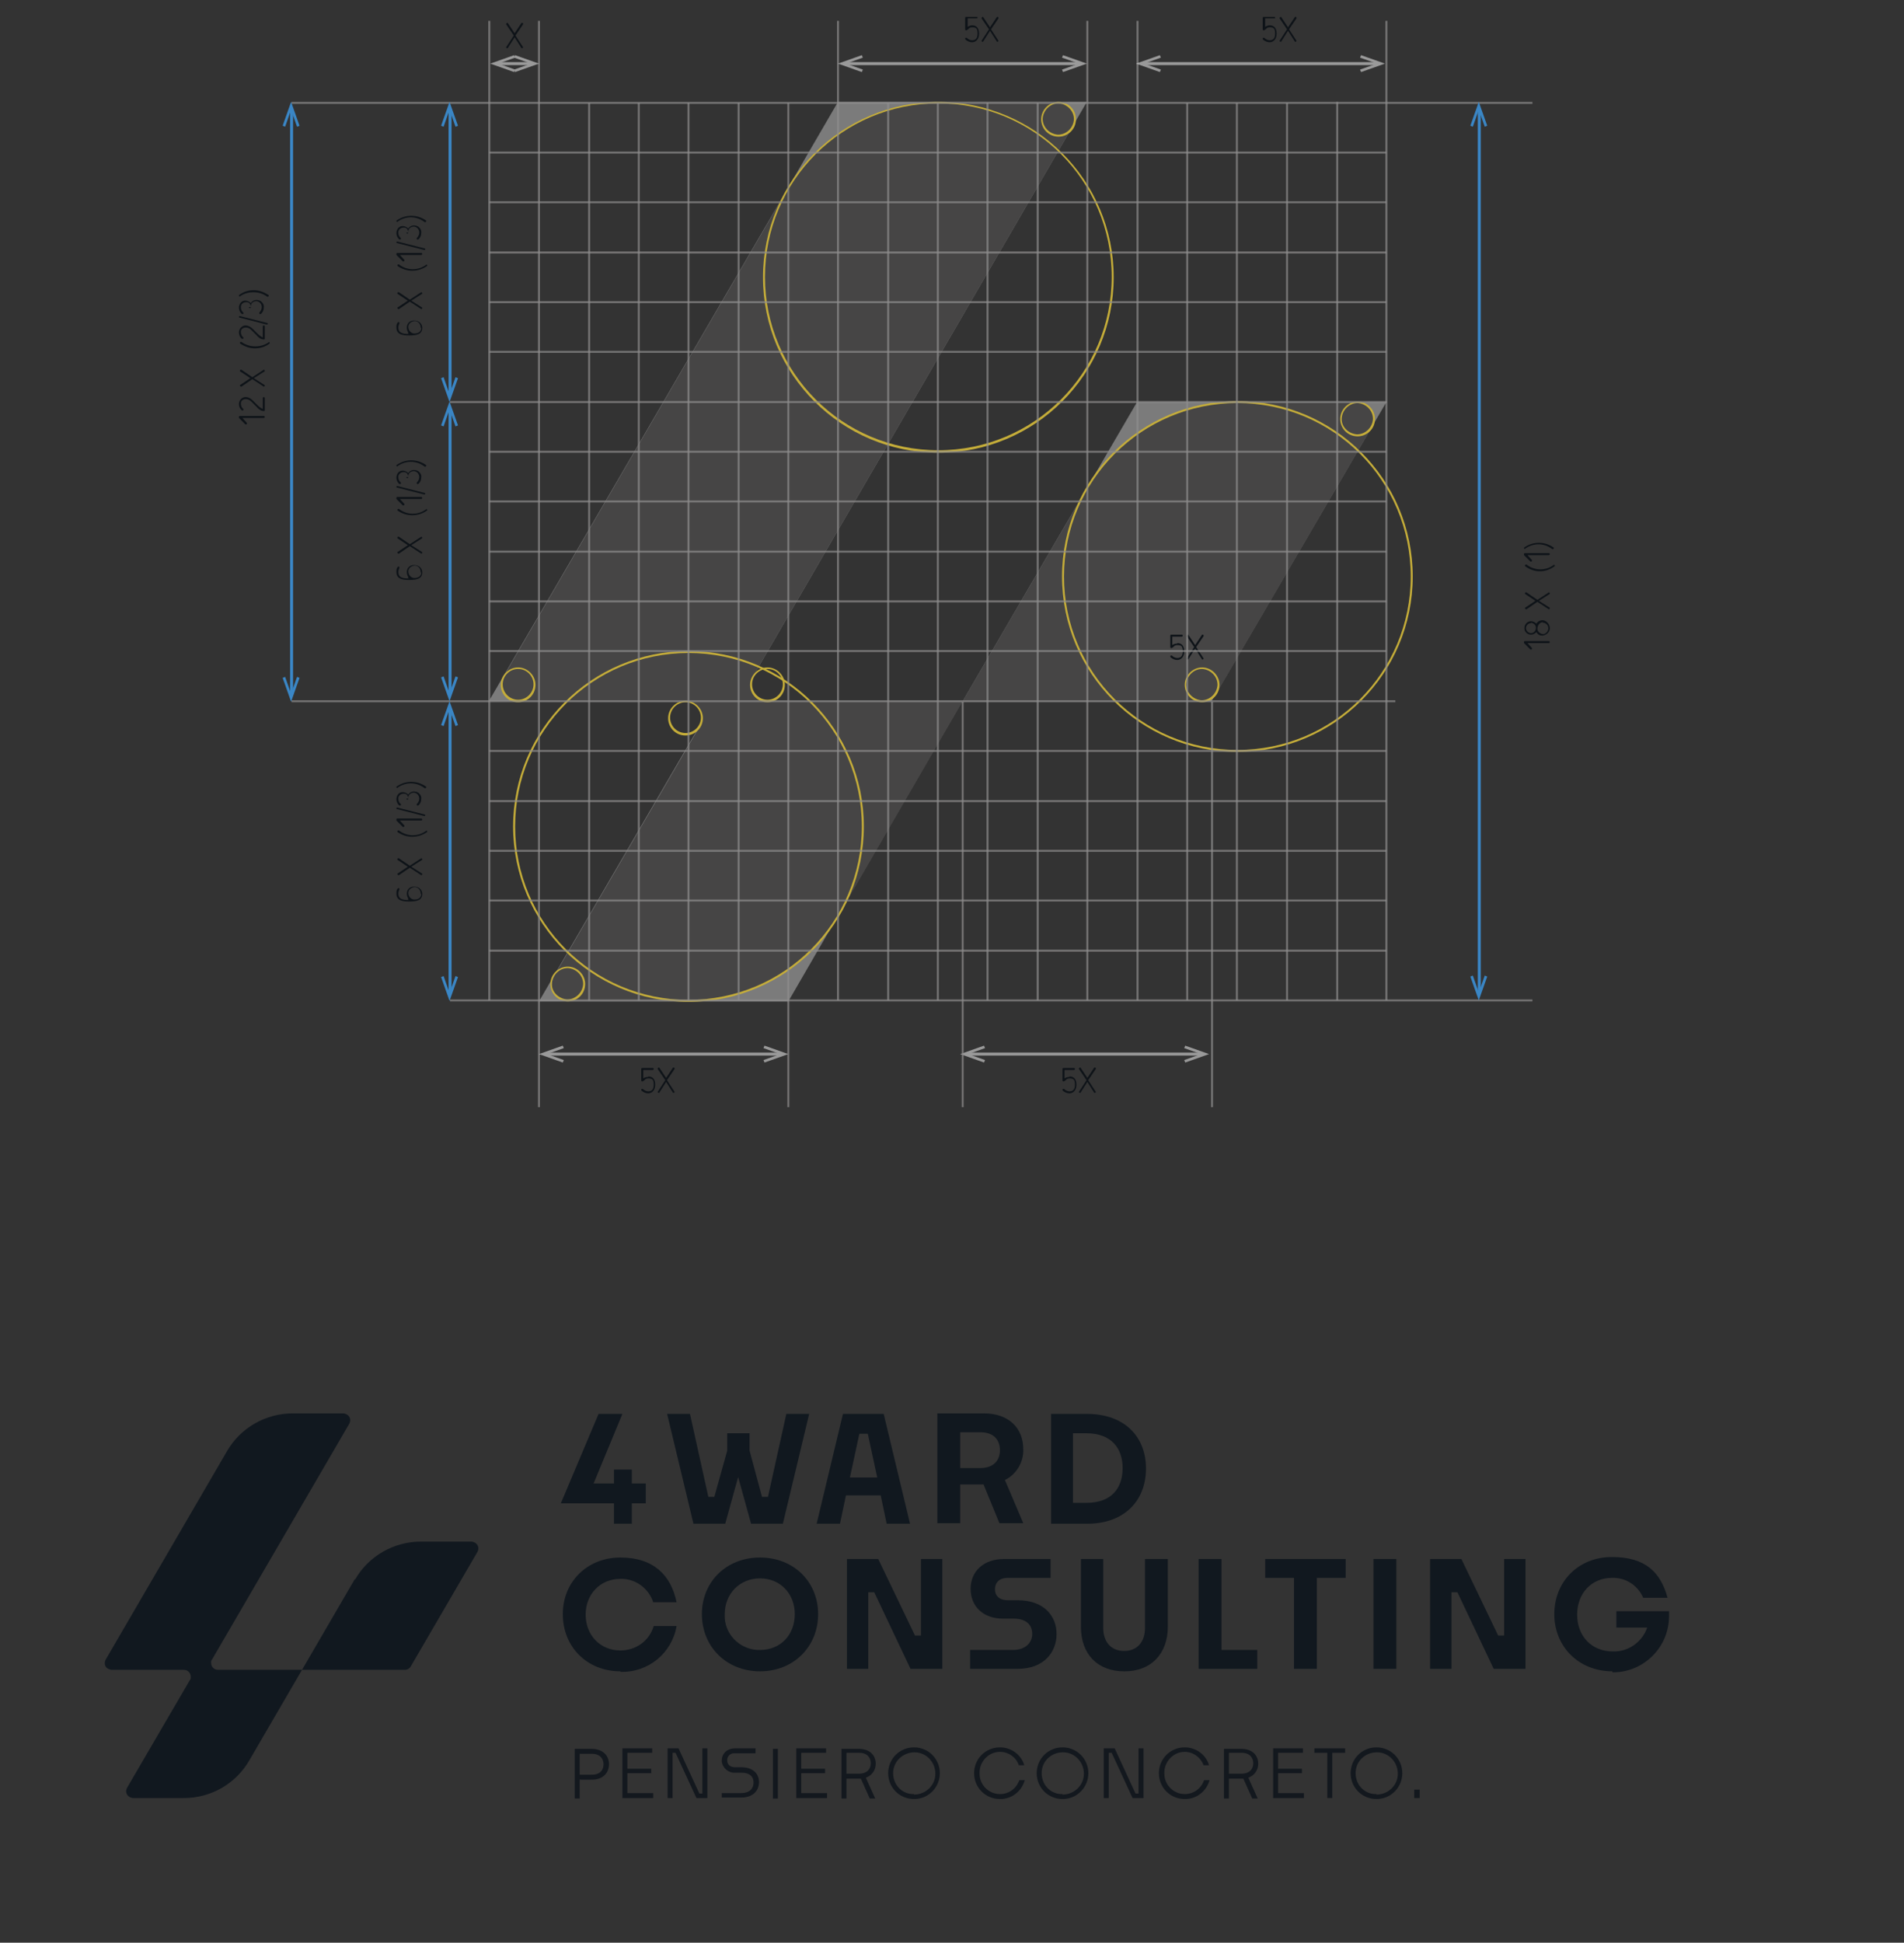 <?xml version="1.0" encoding="utf-8"?> 
<svg id="Livello_1" xmlns="http://www.w3.org/2000/svg" xmlns:xlink="http://www.w3.org/1999/xlink" version="1.1" viewBox="0 0 383.3 390.9">
  <rect x="0" y="0" width="383.3" height="390.9" fill="#333333" stroke="none"/>
  <!-- Generator: Adobe Illustrator 29.2.1, SVG Export Plug-In . SVG Version: 2.1.0 Build 116)  -->
  <defs>
    <style>
      .st0 {
        fill: none;
      }

      .st1 {
        fill: #464545;
      }

      .st2 {
        fill: #0e1318;
      }

      .st3 {
        fill: #11181f;
      }

      .st4 {
        fill: #3a86c5;
      }

      .st5 {
        fill: #13181e;
      }

      .st6 {
        clip-path: url(#clippath-17);
      }

      .st7 {
        clip-path: url(#clippath-19);
      }

      .st8 {
        clip-path: url(#clippath-11);
      }

      .st9 {
        clip-path: url(#clippath-16);
      }

      .st10 {
        clip-path: url(#clippath-18);
      }

      .st11 {
        clip-path: url(#clippath-10);
      }

      .st12 {
        clip-path: url(#clippath-15);
      }

      .st13 {
        clip-path: url(#clippath-13);
      }

      .st14 {
        clip-path: url(#clippath-14);
      }

      .st15 {
        clip-path: url(#clippath-12);
      }

      .st16 {
        clip-path: url(#clippath-31);
      }

      .st17 {
        clip-path: url(#clippath-32);
      }

      .st18 {
        clip-path: url(#clippath-33);
      }

      .st19 {
        clip-path: url(#clippath-34);
      }

      .st20 {
        clip-path: url(#clippath-35);
      }

      .st21 {
        clip-path: url(#clippath-39);
      }

      .st22 {
        clip-path: url(#clippath-30);
      }

      .st23 {
        clip-path: url(#clippath-36);
      }

      .st24 {
        clip-path: url(#clippath-37);
      }

      .st25 {
        clip-path: url(#clippath-38);
      }

      .st26 {
        clip-path: url(#clippath-27);
      }

      .st27 {
        clip-path: url(#clippath-29);
      }

      .st28 {
        clip-path: url(#clippath-26);
      }

      .st29 {
        clip-path: url(#clippath-28);
      }

      .st30 {
        clip-path: url(#clippath-20);
      }

      .st31 {
        clip-path: url(#clippath-21);
      }

      .st32 {
        clip-path: url(#clippath-22);
      }

      .st33 {
        clip-path: url(#clippath-23);
      }

      .st34 {
        clip-path: url(#clippath-24);
      }

      .st35 {
        clip-path: url(#clippath-25);
      }

      .st36 {
        clip-path: url(#clippath-41);
      }

      .st37 {
        clip-path: url(#clippath-42);
      }

      .st38 {
        clip-path: url(#clippath-43);
      }

      .st39 {
        clip-path: url(#clippath-44);
      }

      .st40 {
        clip-path: url(#clippath-45);
      }

      .st41 {
        clip-path: url(#clippath-49);
      }

      .st42 {
        clip-path: url(#clippath-40);
      }

      .st43 {
        clip-path: url(#clippath-46);
      }

      .st44 {
        clip-path: url(#clippath-47);
      }

      .st45 {
        clip-path: url(#clippath-48);
      }

      .st46 {
        clip-path: url(#clippath-1);
      }

      .st47 {
        clip-path: url(#clippath-3);
      }

      .st48 {
        clip-path: url(#clippath-4);
      }

      .st49 {
        clip-path: url(#clippath-2);
      }

      .st50 {
        clip-path: url(#clippath-7);
      }

      .st51 {
        clip-path: url(#clippath-6);
      }

      .st52 {
        clip-path: url(#clippath-9);
      }

      .st53 {
        clip-path: url(#clippath-8);
      }

      .st54 {
        clip-path: url(#clippath-5);
      }

      .st55 {
        fill: #fff;
      }

      .st56 {
        fill: #c5ad39;
      }

      .st57 {
        fill: #8e8d8d;
      }

      .st58 {
        opacity: .7;
      }

      .st59 {
        opacity: 1;
      }

      .st60 {
        opacity: .5;
      }

      .st61 {
        clip-path: url(#clippath);
      }

      .st62 {
        fill: #7b7b7b;
      }
    </style>
    <clipPath id="clippath">
      <rect class="st0" x="48" y="3.2" width="265" height="219.6"/>
    </clipPath>
    <clipPath id="clippath-1">
      <rect class="st0" x="48" y="3.2" width="265" height="219.6"/>
    </clipPath>
    <clipPath id="clippath-2">
      <rect class="st0" x="100.9" y="20.5" width="115.4" height="180.9"/>
    </clipPath>
    <clipPath id="clippath-3">
      <rect class="st0" x="193.8" y="80.9" width="82.8" height="60.2"/>
    </clipPath>
    <clipPath id="clippath-4">
      <rect class="st0" x="90.6" y="201.1" width="217.9" height=".4"/>
    </clipPath>
    <clipPath id="clippath-5">
      <rect class="st0" x="58.7" y="140.9" width="222.2" height=".4"/>
    </clipPath>
    <clipPath id="clippath-6">
      <rect class="st0" x="90.6" y="80.7" width="188.6" height=".4"/>
    </clipPath>
    <clipPath id="clippath-7">
      <rect class="st0" x="58.7" y="20.5" width="249.8" height=".4"/>
    </clipPath>
    <clipPath id="clippath-8">
      <rect class="st0" x="98.3" y="4.2" width=".4" height="197.1"/>
    </clipPath>
    <clipPath id="clippath-9">
      <rect class="st0" x="108.3" y="4.2" width=".4" height="218.6"/>
    </clipPath>
    <clipPath id="clippath-10">
      <rect class="st0" x="118.4" y="20.7" width=".4" height="180.6"/>
    </clipPath>
    <clipPath id="clippath-11">
      <rect class="st0" x="128.4" y="20.7" width=".4" height="180.6"/>
    </clipPath>
    <clipPath id="clippath-12">
      <rect class="st0" x="138.4" y="20.7" width=".4" height="180.6"/>
    </clipPath>
    <clipPath id="clippath-13">
      <rect class="st0" x="148.5" y="20.7" width=".4" height="180.6"/>
    </clipPath>
    <clipPath id="clippath-14">
      <rect class="st0" x="168.5" y="4.2" width=".4" height="197.1"/>
    </clipPath>
    <clipPath id="clippath-15">
      <rect class="st0" x="178.6" y="20.7" width=".4" height="180.6"/>
    </clipPath>
    <clipPath id="clippath-16">
      <rect class="st0" x="188.6" y="20.7" width=".4" height="180.6"/>
    </clipPath>
    <clipPath id="clippath-17">
      <rect class="st0" x="198.6" y="20.7" width=".4" height="180.6"/>
    </clipPath>
    <clipPath id="clippath-18">
      <rect class="st0" x="208.7" y="20.7" width=".4" height="180.6"/>
    </clipPath>
    <clipPath id="clippath-19">
      <rect class="st0" x="218.7" y="4.2" width=".4" height="197.1"/>
    </clipPath>
    <clipPath id="clippath-20">
      <rect class="st0" x="228.8" y="4.2" width=".4" height="197.1"/>
    </clipPath>
    <clipPath id="clippath-21">
      <rect class="st0" x="238.8" y="20.7" width=".4" height="180.6"/>
    </clipPath>
    <clipPath id="clippath-22">
      <rect class="st0" x="248.8" y="20.7" width=".4" height="180.6"/>
    </clipPath>
    <clipPath id="clippath-23">
      <rect class="st0" x="258.9" y="20.7" width=".4" height="180.6"/>
    </clipPath>
    <clipPath id="clippath-24">
      <rect class="st0" x="269" y="20.5" width=".4" height="180.8"/>
    </clipPath>
    <clipPath id="clippath-25">
      <rect class="st0" x="278.9" y="4.2" width=".4" height="197.1"/>
    </clipPath>
    <clipPath id="clippath-26">
      <rect class="st0" x="98.5" y="191.1" width="180.6" height=".4"/>
    </clipPath>
    <clipPath id="clippath-27">
      <rect class="st0" x="98.5" y="181" width="180.6" height=".4"/>
    </clipPath>
    <clipPath id="clippath-28">
      <rect class="st0" x="98.5" y="171" width="180.6" height=".4"/>
    </clipPath>
    <clipPath id="clippath-29">
      <rect class="st0" x="98.5" y="161" width="180.6" height=".4"/>
    </clipPath>
    <clipPath id="clippath-30">
      <rect class="st0" x="98.5" y="150.9" width="180.6" height=".4"/>
    </clipPath>
    <clipPath id="clippath-31">
      <rect class="st0" x="98.5" y="130.8" width="180.6" height=".4"/>
    </clipPath>
    <clipPath id="clippath-32">
      <rect class="st0" x="98.5" y="120.8" width="180.6" height=".4"/>
    </clipPath>
    <clipPath id="clippath-33">
      <rect class="st0" x="98.5" y="110.8" width="180.6" height=".4"/>
    </clipPath>
    <clipPath id="clippath-34">
      <rect class="st0" x="98.5" y="100.7" width="180.6" height=".4"/>
    </clipPath>
    <clipPath id="clippath-35">
      <rect class="st0" x="98.5" y="90.7" width="180.6" height=".4"/>
    </clipPath>
    <clipPath id="clippath-36">
      <rect class="st0" x="98.5" y="70.6" width="180.6" height=".4"/>
    </clipPath>
    <clipPath id="clippath-37">
      <rect class="st0" x="98.5" y="60.6" width="180.6" height=".4"/>
    </clipPath>
    <clipPath id="clippath-38">
      <rect class="st0" x="98.5" y="50.6" width="180.6" height=".4"/>
    </clipPath>
    <clipPath id="clippath-39">
      <rect class="st0" x="98.5" y="40.5" width="180.6" height=".4"/>
    </clipPath>
    <clipPath id="clippath-40">
      <rect class="st0" x="98.5" y="30.5" width="180.6" height=".4"/>
    </clipPath>
    <clipPath id="clippath-41">
      <rect class="st0" x="168.7" y="11.1" width="50.1" height="3.5"/>
    </clipPath>
    <clipPath id="clippath-42">
      <rect class="st0" x="108.5" y="210.4" width="50.1" height="3.5"/>
    </clipPath>
    <clipPath id="clippath-43">
      <rect class="st0" x="193.3" y="210.4" width="50.1" height="3.5"/>
    </clipPath>
    <clipPath id="clippath-44">
      <rect class="st0" x="98.7" y="11.1" width="9.8" height="3.5"/>
    </clipPath>
    <clipPath id="clippath-45">
      <rect class="st0" x="228.7" y="11.1" width="50.1" height="3.5"/>
    </clipPath>
    <clipPath id="clippath-46">
      <rect class="st0" x="158.5" y="20.7" width=".4" height="202.1"/>
    </clipPath>
    <clipPath id="clippath-47">
      <rect class="st0" x="193.6" y="141.2" width=".4" height="81.6"/>
    </clipPath>
    <clipPath id="clippath-48">
      <rect class="st0" x="243.8" y="141.2" width=".4" height="81.6"/>
    </clipPath>
    <clipPath id="clippath-49">
      <rect class="st0" x="21" y="284.4" width="315" height="77.7"/>
    </clipPath>
  </defs>
  <g class="st61">
    <g id="Raggruppa_388">
      <path id="Tracciato_12248" class="st62" d="M148.7,141.1L218.8,20.5h-50.1c0,.1-70.3,120.6-70.3,120.6h45.3l-35.2,60.4h50.2l35-60.4h-45.2Z"/>
      <path id="Tracciato_12249" class="st62" d="M228.9,80.9l-35.1,60.2h50.1l35.2-60.2h-50.2Z"/>
      <g id="Raggruppa_387">
        <g class="st46">
          <g id="Raggruppa_386">
            <g id="Raggruppa_247" class="st59">
              <g id="Raggruppa_246">
                <g class="st49">
                  <g id="Raggruppa_245">
                    <path id="Tracciato_12250" class="st1" d="M151.6,136.1L215.9,25.5c.9-1.6.4-3.6-1.2-4.5-.5-.3-1.1-.5-1.7-.5h-23.8c-12.7.1-24.4,6.9-30.8,17.8l-57,97.8c-.9,1.6-.4,3.6,1.2,4.5.5.3,1.1.5,1.7.5h33.8c1.8,0,3.3,1.5,3.3,3.3,0,.6-.2,1.2-.5,1.7l-29.4,50.4c-.9,1.6-.4,3.6,1.2,4.5.5.3,1.1.5,1.7.5h23.8c12.7,0,24.5-6.8,30.9-17.8l24.7-42.6h-39.4c-1.8,0-3.3-1.5-3.3-3.3,0-.6.2-1.2.5-1.7"/>
                  </g>
                </g>
              </g>
            </g>
            <g id="Raggruppa_250" class="st59">
              <g id="Raggruppa_249">
                <g class="st47">
                  <g id="Raggruppa_248">
                    <path id="Tracciato_12251" class="st1" d="M218.6,98.6l-24.8,42.5h48.2c1.2,0,2.3-.6,2.9-1.6l31.3-53.6c.9-1.6.4-3.6-1.2-4.5-.5-.3-1.1-.5-1.7-.5h-23.9c-12.7,0-24.5,6.8-30.9,17.7"/>
                  </g>
                </g>
              </g>
            </g>
            <path id="Tracciato_12252" class="st56" d="M213.1,27.5c-2,0-3.5-1.6-3.5-3.5s1.6-3.5,3.5-3.5c2,0,3.5,1.6,3.5,3.5,0,2-1.6,3.5-3.5,3.5M213.1,20.8c-1.7,0-3.1,1.4-3.2,3.1,0,1.7,1.4,3.1,3.1,3.2,1.7,0,3.1-1.4,3.2-3.1h0c0-1.7-1.4-3.1-3.1-3.2"/>
            <path id="Tracciato_12253" class="st56" d="M273.3,87.8c-2,0-3.5-1.6-3.5-3.5s1.6-3.5,3.5-3.5,3.5,1.6,3.5,3.5h0c0,2-1.6,3.5-3.5,3.5M273.3,81.1c-1.7,0-3.1,1.4-3.2,3.1s1.4,3.1,3.1,3.2c1.7,0,3.1-1.4,3.2-3.1h0c0-1.7-1.4-3.1-3.1-3.2"/>
            <path id="Tracciato_12254" class="st56" d="M104.3,141.3c-2,0-3.5-1.6-3.5-3.5s1.6-3.5,3.5-3.5,3.5,1.6,3.5,3.5c0,2-1.6,3.5-3.5,3.5M104.3,134.6c-1.7,0-3.1,1.4-3.1,3.1s1.4,3.1,3.1,3.1c1.7,0,3.1-1.4,3.1-3.1,0-1.7-1.4-3.1-3.1-3.1"/>
            <path id="Tracciato_12255" class="st56" d="M114.3,201.5c-2,0-3.5-1.6-3.5-3.5s1.6-3.5,3.5-3.5,3.5,1.6,3.5,3.5c0,2-1.6,3.5-3.5,3.5M114.3,194.8c-1.7,0-3.1,1.4-3.2,3.1s1.4,3.1,3.1,3.2c1.7,0,3.1-1.4,3.2-3.1h0c0-1.7-1.4-3.1-3.1-3.2"/>
            <path id="Tracciato_12256" class="st56" d="M154.5,141.3c-2,0-3.5-1.6-3.5-3.5s1.6-3.5,3.5-3.5,3.5,1.6,3.5,3.5c0,2-1.6,3.5-3.5,3.5M154.5,134.6c-1.7,0-3.1,1.4-3.1,3.1,0,1.7,1.4,3.1,3.1,3.1,1.7,0,3.1-1.4,3.1-3.1,0-1.7-1.4-3.1-3.1-3.1"/>
            <path id="Tracciato_12257" class="st56" d="M242,141.3c-2,0-3.5-1.6-3.5-3.5s1.6-3.5,3.5-3.5,3.5,1.6,3.5,3.5c0,2-1.6,3.5-3.5,3.5M242,134.6c-1.7,0-3.1,1.4-3.2,3.1,0,1.7,1.4,3.1,3.1,3.2,1.7,0,3.1-1.4,3.2-3.1h0c0-1.7-1.4-3.1-3.1-3.2"/>
            <path id="Tracciato_12258" class="st56" d="M138,148c-2,0-3.5-1.6-3.5-3.5s1.6-3.5,3.5-3.5,3.5,1.6,3.5,3.5c0,2-1.6,3.5-3.5,3.5M138,141.3c-1.7,0-3.1,1.4-3.1,3.1s1.4,3.1,3.1,3.1c1.7,0,3.1-1.4,3.1-3.1,0-1.7-1.4-3.1-3.1-3.1"/>
            <path id="Tracciato_12259" class="st56" d="M188.9,91.1c-19.5,0-35.3-15.8-35.3-35.3,0-19.5,15.8-35.3,35.3-35.3,19.5,0,35.3,15.8,35.3,35.3,0,19.5-15.8,35.3-35.3,35.3M188.9,20.8c-19.3,0-34.9,15.6-34.9,34.9,0,19.3,15.6,34.9,34.9,34.9,19.3,0,34.9-15.6,34.9-34.9,0-19.3-15.6-34.9-34.9-34.9"/>
            <path id="Tracciato_12260" class="st56" d="M138.6,201.6c-19.5,0-35.3-15.8-35.3-35.3s15.8-35.3,35.3-35.3c19.5,0,35.3,15.8,35.3,35.3,0,19.5-15.8,35.3-35.3,35.3M138.6,131.4c-19.3,0-34.9,15.6-34.9,34.9,0,19.3,15.6,34.9,34.9,34.9,19.3,0,34.9-15.6,34.9-34.9,0-19.3-15.6-34.9-34.9-34.9"/>
            <path id="Tracciato_12261" class="st56" d="M249.1,151.3c-19.5,0-35.3-15.8-35.3-35.3,0-19.5,15.8-35.3,35.3-35.3,19.5,0,35.3,15.8,35.3,35.3,0,19.5-15.8,35.3-35.3,35.3M249.1,81.1c-19.3,0-34.9,15.6-34.9,34.9,0,19.3,15.6,34.9,34.9,34.9,19.3,0,34.9-15.6,34.9-34.9,0-19.3-15.6-34.9-34.9-34.9"/>
            <g id="Raggruppa_253" class="st58">
              <g id="Raggruppa_252">
                <g class="st48">
                  <g id="Raggruppa_251">
                    <rect id="Rettangolo_3665" class="st57" x="90.6" y="201.1" width="217.9" height=".4"/>
                  </g>
                </g>
              </g>
            </g>
            <g id="Raggruppa_256" class="st58">
              <g id="Raggruppa_255">
                <g class="st54">
                  <g id="Raggruppa_254">
                    <rect id="Rettangolo_3667" class="st57" x="58.7" y="140.9" width="222.2" height=".4"/>
                  </g>
                </g>
              </g>
            </g>
            <g id="Raggruppa_259" class="st58">
              <g id="Raggruppa_258">
                <g class="st51">
                  <g id="Raggruppa_257">
                    <rect id="Rettangolo_3669" class="st57" x="90.6" y="80.7" width="188.6" height=".4"/>
                  </g>
                </g>
              </g>
            </g>
            <g id="Raggruppa_262" class="st58">
              <g id="Raggruppa_261">
                <g class="st50">
                  <g id="Raggruppa_260">
                    <rect id="Rettangolo_3671" class="st57" x="58.7" y="20.5" width="249.8" height=".4"/>
                  </g>
                </g>
              </g>
            </g>
            <path id="Tracciato_12262" class="st2" d="M103.6,7.5l-1.4,2.2s0,0-.1,0c0,0-.2,0-.2-.2,0,0,0,0,0,0l1.5-2.3s0,0,0-.1l-1.5-2.2s0,0,0-.1c0,0,.1-.2.2-.2,0,0,.1,0,.1,0l1.4,2.1c0,0,0,.1,0,.1s0,0,0-.1l1.4-2.1s0,0,.1,0c.1,0,.2,0,.2.2,0,0,0,0,0,.1l-1.5,2.2s0,0,0,.1l1.5,2.3s0,0,0,0c0,.1-.1.2-.2.2,0,0-.1,0-.1,0l-1.4-2.2c0,0,0-.1,0-.1s0,0,0,.1"/>
            <path id="Tracciato_12263" class="st2" d="M130.5,216.6c1,0,1.4.7,1.4,1.7s-.6,1.7-1.4,1.7c-.5,0-.9-.2-1.3-.5,0,0-.1-.1-.1-.2,0-.1,0-.2.2-.2,0,0,0,0,.1,0,.3.3.7.5,1.1.5.6,0,1.1-.3,1.1-1.3s-.2-1.3-1.1-1.3c-.3,0-.6.1-.8.4,0,0-.2.1-.3.2-.2,0-.3,0-.3-.2v-2.3c0,0,0-.1.1-.2,0,0,0,0,0,0h2.2c0,0,.2,0,.2.2,0,0,0,.2-.2.2h-1.9c0,0,0,0,0,0v1.7s0,0,0,0c0,0,0,0,0,0,0,0,0,0,0,0,.3-.2.6-.3,1-.3"/>
            <path id="Tracciato_12264" class="st2" d="M134.1,217.7l-1.4,2.2s0,0-.1,0c0,0-.2,0-.2-.2,0,0,0,0,0,0l1.5-2.3s0,0,0-.1l-1.5-2.2s0,0,0-.1c0,0,.1-.2.2-.2,0,0,.1,0,.1,0l1.4,2.1c0,0,0,.1,0,.1s0,0,0-.1l1.4-2.1s0,0,.1,0c.1,0,.2,0,.2.2,0,0,0,0,0,.1l-1.5,2.2s0,0,0,.1l1.5,2.3s0,0,0,0c0,.1-.1.2-.2.2,0,0-.1,0-.1,0l-1.4-2.2c0,0,0-.1,0-.1s0,0,0,.1"/>
            <path id="Tracciato_12265" class="st4" d="M58.7,139.9c-.2,0-.3-.1-.3-.3h0V22.1c0-.2.1-.3.3-.3.2,0,.3.1.3.3h0v117.5c0,.2-.1.3-.3.3h0"/>
            <path id="Tracciato_12266" class="st4" d="M56.9,25.3l.5.2,1.2-3.4,1.2,3.4.5-.2-1.7-4.8-1.7,4.8Z"/>
            <path id="Tracciato_12267" class="st4" d="M56.9,136.4l.5-.2,1.2,3.4,1.2-3.4.5.2-1.7,4.8-1.7-4.8Z"/>
            <path id="Tracciato_12268" class="st4" d="M297.8,200c-.2,0-.3-.1-.3-.3h0V22.1c0-.2.1-.3.3-.3s.3.1.3.3v177.6c0,.2-.1.3-.3.3h0"/>
            <path id="Tracciato_12269" class="st4" d="M296,25.3l.5.2,1.2-3.4,1.2,3.4.5-.2-1.7-4.8-1.7,4.8Z"/>
            <path id="Tracciato_12270" class="st4" d="M296,196.5l.5-.2,1.2,3.4,1.2-3.4.5.2-1.7,4.8-1.7-4.8Z"/>
            <path id="Tracciato_12271" class="st4" d="M90.6,79.6c-.2,0-.3-.1-.3-.3h0V22.1c0-.2.1-.3.3-.3s.3.1.3.3v57.2c0,.2-.1.3-.3.3h0"/>
            <path id="Tracciato_12272" class="st4" d="M88.8,25.3l.5.2,1.2-3.4,1.2,3.4.5-.2-1.7-4.8-1.7,4.8Z"/>
            <path id="Tracciato_12273" class="st4" d="M88.8,76.1l.5-.2,1.2,3.4,1.2-3.4.5.2-1.7,4.8-1.7-4.8Z"/>
            <path id="Tracciato_12274" class="st4" d="M90.6,139.9c-.2,0-.3-.1-.3-.3h0v-57.2c0-.2.1-.3.3-.3s.3.1.3.3v57.2c0,.2-.1.3-.3.3h0"/>
            <path id="Tracciato_12275" class="st4" d="M88.8,85.6l.5.2,1.2-3.4,1.2,3.4.5-.2-1.7-4.8-1.7,4.8Z"/>
            <path id="Tracciato_12276" class="st4" d="M88.8,136.3l.5-.2,1.2,3.4,1.2-3.4.5.2-1.7,4.8-1.7-4.8Z"/>
            <path id="Tracciato_12277" class="st4" d="M90.6,200.1c-.2,0-.3-.1-.3-.3h0v-57.2c0-.2.1-.3.3-.3s.3.1.3.3v57.2c0,.2-.1.3-.3.3h0"/>
            <path id="Tracciato_12278" class="st4" d="M88.8,145.9l.5.2,1.2-3.4,1.2,3.4.5-.2-1.7-4.8-1.7,4.8Z"/>
            <path id="Tracciato_12279" class="st4" d="M88.8,196.6l.5-.2,1.2,3.4,1.2-3.4.5.2-1.7,4.8-1.7-4.8Z"/>
            <path id="Tracciato_12280" class="st2" d="M49.7,85.1s0,0,0,.1c0,.1,0,.2-.2.2,0,0,0,0-.1,0l-1.3-1.3s0,0,0-.2c0-.1,0-.2.2-.2,0,0,0,0,0,0h4.8c0,0,.2,0,.2.2,0,0,0,0,0,0,0,0,0,.2-.2.2h-4.3s0,0,0,0c0,0,0,0,0,0l.9,1Z"/>
            <path id="Tracciato_12281" class="st2" d="M52.9,82.3s0,0,0,0v-2.2c0,0,0-.2.2-.2,0,0,0,0,0,0,0,0,.1,0,.2.1,0,0,0,0,0,0v2.5c0,.2,0,.2-.2.2-.6,0-1.1-.4-1.5-.9l-1-1c-.3-.3-.7-.5-1.1-.5-.5,0-1,.3-1,.8,0,0,0,.1,0,.2,0,.4.2.8.5,1,0,0,0,0,0,.1,0,.1,0,.2-.2.2,0,0-.1,0-.2-.1-.3-.3-.5-.7-.5-1.2,0-.7.5-1.3,1.2-1.4,0,0,.1,0,.2,0,.5,0,1,.3,1.4.7l1,1c.3.3.6.5,1,.7,0,0,0,0,0,0"/>
            <path id="Tracciato_12282" class="st2" d="M51.1,76.1l2.2,1.4s0,0,0,.1c0,0,0,.2-.2.2,0,0,0,0,0,0l-2.3-1.5s0,0,0,0c0,0,0,0,0,0l-2.2,1.5s0,0-.1,0c0,0-.2-.1-.2-.2,0,0,0-.1,0-.1l2.1-1.4c0,0,.1,0,.1,0s0,0-.1,0l-2.1-1.4s0,0,0-.1c0-.1,0-.2.2-.2,0,0,0,0,.1,0l2.2,1.5s0,0,0,0c0,0,0,0,0,0l2.3-1.5s0,0,0,0c.1,0,.2.1.2.2,0,0,0,.1,0,.1l-2.2,1.4c0,0-.1,0-.1,0s0,0,.1,0"/>
            <path id="Tracciato_12283" class="st2" d="M54,68.8s0,0,.1,0c0,0,.2.1.2.2s0,0,0,.1c-.9.7-1.9,1-3,1-1.1,0-2.1-.4-3-1,0,0,0,0,0-.1,0,0,0-.2.2-.2,0,0,0,0,.1,0,.8.6,1.8.9,2.8.9,1,0,2-.3,2.8-.9"/>
            <path id="Tracciato_12284" class="st2" d="M52.9,67.9s0,0,0,0v-2.2c0,0,0-.2.2-.2,0,0,0,0,0,0,0,0,.2,0,.2.1,0,0,0,0,0,0v2.5c0,.2,0,.2-.2.2-.6,0-1.1-.4-1.5-.9l-1-1c-.3-.3-.7-.5-1.1-.5-.5,0-1,.3-1,.8,0,0,0,.1,0,.2,0,.4.2.8.5,1,0,0,0,0,0,.1,0,.1,0,.2-.2.2,0,0-.1,0-.2-.1-.3-.3-.5-.7-.5-1.2,0-.7.5-1.3,1.2-1.4,0,0,.1,0,.2,0,.5,0,1,.3,1.4.7l1,1c.3.3.6.5,1,.7,0,0,0,0,0,0"/>
            <path id="Tracciato_12285" class="st2" d="M53.8,65c0,0,.1,0,.1.1s0,.2-.2.2c0,0,0,0,0,0l-5.5-1.4c0,0-.1,0-.1-.1s0-.2.2-.2c0,0,0,0,0,0l5.5,1.4Z"/>
            <path id="Tracciato_12286" class="st2" d="M50.5,61.8c0-.5-.3-1-.8-1,0,0-.1,0-.2,0-.5,0-1,.4-1,.9,0,0,0,.1,0,.2,0,.4.2.8.5,1,0,0,0,0,0,.1,0,.1,0,.2-.2.2,0,0-.1,0-.2-.1-.3-.3-.5-.7-.5-1.2,0-.7.5-1.4,1.2-1.4,0,0,0,0,.1,0,.4,0,.8.2,1.1.5,0,0,0,0,0,0,0,0,0,0,0,0,.4-.7,1.3-.8,2-.4.4.3.7.8.6,1.3,0,.5-.2.9-.5,1.2,0,0-.1.1-.2.1-.1,0-.2,0-.2-.2,0,0,0,0,0-.1.3-.3.5-.7.5-1.1,0-.6-.4-1.1-1-1.2,0,0,0,0-.1,0-.6,0-1.1.4-1.1,1,0,0,0,0,0,.1h0c0,.2,0,.3-.2.3,0,0,0,0,0,0,0,0-.2,0-.2-.2h0Z"/>
            <path id="Tracciato_12287" class="st2" d="M48.4,59.7s0,0-.1,0c0,0-.2-.1-.2-.2s0,0,0-.1c.9-.7,1.9-1,3-1,1.1,0,2.1.4,3,1,0,0,0,0,0,.1,0,0,0,.2-.2.2,0,0,0,0-.1,0-.8-.6-1.8-.9-2.8-.9-1,0-2,.3-2.8.9"/>
            <path id="Tracciato_12288" class="st2" d="M308.4,130.4s0,0,0,.1c0,.1,0,.2-.2.2,0,0,0,0-.1,0l-1.3-1.3s0,0,0-.2c0-.1,0-.2.2-.2,0,0,0,0,0,0h4.8c0,0,.2,0,.2.2,0,0,0,0,0,0,0,0,0,.2-.2.2h-4.3s0,0,0,0c0,0,0,0,0,0l.9,1Z"/>
            <path id="Tracciato_12289" class="st2" d="M308.2,125c.4,0,.8.2,1.1.5,0,0,0,0,0,0,0,0,0,0,0,0,.2-.4.7-.7,1.2-.7.8,0,1.5.8,1.5,1.6,0,.8-.7,1.4-1.5,1.5-.5,0-.9-.2-1.2-.7,0,0,0,0,0,0,0,0,0,0,0,0-.3.3-.7.5-1.1.5-.8,0-1.4-.7-1.3-1.4,0-.7.6-1.3,1.3-1.3M308.2,125.4c-.6,0-1,.5-1,1s.5,1,1,1c.6,0,1-.5,1-1.1,0-.5-.4-.9-1-1M310.6,125.2c-.6,0-1.1.6-1.1,1.3,0,.6.5,1,1.1,1.1.6,0,1.1-.6,1.1-1.2,0-.6-.5-1.1-1.1-1.1"/>
            <path id="Tracciato_12290" class="st2" d="M309.8,120.9l2.2,1.4s0,0,0,.1c0,0,0,.2-.2.2,0,0,0,0,0,0l-2.3-1.5s0,0,0,0c0,0,0,0,0,0l-2.2,1.5s0,0-.1,0c0,0-.2-.1-.2-.2,0,0,0-.1,0-.1l2.1-1.4c0,0,.1,0,.1,0s0,0-.1,0l-2.1-1.4s0,0,0-.1c0-.1,0-.2.2-.2,0,0,0,0,.1,0l2.2,1.5s0,0,0,0c0,0,0,0,0,0l2.3-1.5s0,0,0,0c.1,0,.2.1.2.2,0,0,0,.1,0,.1l-2.2,1.4c0,0-.1,0-.1,0s0,0,.1,0"/>
            <path id="Tracciato_12291" class="st2" d="M312.7,113.6s0,0,.1,0c0,0,.2.1.2.2s0,0,0,.1c-1.8,1.4-4.2,1.4-6,0,0,0,0,0,0-.1,0,0,0-.2.2-.2,0,0,0,0,.1,0,1.7,1.3,3.9,1.3,5.6,0"/>
            <path id="Tracciato_12292" class="st2" d="M308.4,112.7s0,0,0,.1c0,.1,0,.2-.2.2,0,0,0,0-.1,0l-1.3-1.3s0,0,0-.2c0-.1,0-.2.2-.2,0,0,0,0,0,0h4.8c0,0,.2,0,.2.2,0,0,0,0,0,0,0,0,0,.2-.2.2h-4.3s0,0,0,0c0,0,0,0,0,0l.9,1Z"/>
            <path id="Tracciato_12293" class="st2" d="M307.1,110.5s0,0-.1,0c0,0-.2-.1-.2-.2s0,0,0-.1c1.8-1.3,4.2-1.3,6,0,0,0,0,0,0,.1,0,0,0,.2-.2.2,0,0,0,0-.1,0-1.7-1.3-3.9-1.3-5.6,0"/>
            <path id="Tracciato_12294" class="st2" d="M82.2,66.9c-.2-.3-.3-.6-.3-1,0-.8.6-1.4,1.4-1.4,0,0,0,0,.1,0,.8,0,1.5.5,1.6,1.3,0,0,0,.1,0,.2,0,1.3-1.2,1.5-2.6,1.5s-2.6-.2-2.6-1.6c0-.3,0-.7.2-.9,0,0,.1-.2.2-.2s.2,0,.2.2c0,0,0,0,0,.1-.1.2-.2.5-.2.8,0,1.1.8,1.3,2.1,1.3s.1,0,.1,0c0,0-.2,0-.3-.2M84.7,66c0-.7-.4-1.3-1.1-1.4-.7,0-1.3.4-1.4,1.1,0,.7.4,1.3,1.1,1.4,0,0,.1,0,.2,0,.6,0,1.3-.3,1.3-1.1"/>
            <path id="Tracciato_12295" class="st2" d="M82.8,60.5l2.2,1.4s0,0,0,.1c0,0,0,.2-.2.2,0,0,0,0,0,0l-2.3-1.5s0,0,0,0c0,0,0,0,0,0l-2.2,1.5s0,0-.1,0c0,0-.2-.1-.2-.2,0,0,0-.1,0-.1l2.1-1.4c0,0,.1,0,.1,0s0,0-.1,0l-2.1-1.4s0,0,0-.1c0-.1,0-.2.2-.2,0,0,0,0,.1,0l2.2,1.5s0,0,0,0c0,0,0,0,0,0l2.3-1.5s0,0,0,0c.1,0,.2.1.2.2,0,0,0,.1,0,.1l-2.2,1.4c0,0-.1,0-.1,0s0,0,.1,0"/>
            <path id="Tracciato_12296" class="st2" d="M85.7,53.2s0,0,.1,0c0,0,.2.1.2.2s0,0,0,.1c-1.8,1.3-4.2,1.3-6,0,0,0,0,0,0-.1,0,0,0-.2.2-.2,0,0,0,0,.1,0,1.7,1.3,3.9,1.3,5.6,0"/>
            <path id="Tracciato_12297" class="st2" d="M81.4,52.3s0,0,0,.1c0,.1,0,.2-.2.2,0,0,0,0-.1,0l-1.3-1.3s0,0,0-.2c0-.1,0-.2.2-.2,0,0,0,0,0,0h4.8c0,0,.2,0,.2.2,0,0,0,0,0,0,0,0,0,.2-.2.2h-4.3s0,0,0,0c0,0,0,0,0,0l.9,1Z"/>
            <path id="Tracciato_12298" class="st2" d="M85.5,50c0,0,.1,0,.1.1s0,.2-.2.2c0,0,0,0,0,0l-5.5-1.4c0,0-.1,0-.1-.1s0-.2.2-.2c0,0,0,0,0,0l5.5,1.4Z"/>
            <path id="Tracciato_12299" class="st2" d="M82.2,46.8c0-.5-.3-1-.8-1,0,0-.1,0-.2,0-.5,0-1,.4-1,.9,0,0,0,.1,0,.2,0,.4.2.8.5,1,0,0,0,0,0,.1,0,.1,0,.2-.2.2,0,0-.1,0-.2-.1-.3-.3-.5-.7-.5-1.2,0-.7.5-1.4,1.2-1.4,0,0,0,0,.1,0,.4,0,.8.2,1.1.5,0,0,0,0,0,0,0,0,0,0,0,0,.4-.7,1.3-.8,2-.4.4.3.7.8.6,1.3,0,.5-.2.9-.5,1.2,0,0-.1.1-.2.1-.1,0-.2,0-.2-.2,0,0,0,0,0-.1.3-.3.5-.7.5-1.1,0-.6-.4-1.1-1-1.2,0,0,0,0-.1,0-.6,0-1.1.4-1.1,1,0,0,0,0,0,.1h0c0,.2,0,.3-.2.3,0,0,0,0,0,0,0,0-.2,0-.2-.2h0Z"/>
            <path id="Tracciato_12300" class="st2" d="M80.1,44.7s0,0-.1,0c0,0-.2-.1-.2-.2s0,0,0-.1c1.8-1.3,4.2-1.3,6,0,0,0,0,0,0,.1,0,0,0,.2-.2.2,0,0,0,0-.1,0-1.7-1.3-3.9-1.3-5.6,0"/>
            <path id="Tracciato_12301" class="st2" d="M82.2,116.1c-.2-.3-.3-.6-.3-1,0-.8.6-1.4,1.4-1.4,0,0,0,0,.1,0,.8,0,1.5.5,1.6,1.3,0,0,0,.1,0,.2,0,1.3-1.2,1.5-2.6,1.5s-2.6-.2-2.6-1.6c0-.3,0-.7.2-.9,0,0,.1-.2.2-.2s.2,0,.2.2c0,0,0,0,0,.1-.1.2-.2.5-.2.8,0,1.1.8,1.3,2.1,1.3s.1,0,.1,0c0,0-.2,0-.3-.2M84.7,115.2c0-.7-.4-1.3-1.1-1.4-.7,0-1.3.4-1.4,1.1,0,.7.4,1.3,1.1,1.4,0,0,.1,0,.2,0,.6,0,1.3-.3,1.3-1.1"/>
            <path id="Tracciato_12302" class="st2" d="M82.8,109.7l2.2,1.4s0,0,0,.1c0,0,0,.2-.2.2,0,0,0,0,0,0l-2.3-1.5s0,0,0,0c0,0,0,0,0,0l-2.2,1.5s0,0-.1,0c0,0-.2-.1-.2-.2,0,0,0-.1,0-.1l2.1-1.4c0,0,.1,0,.1,0s0,0-.1,0l-2.1-1.4s0,0,0-.1c0-.1,0-.2.2-.2,0,0,0,0,.1,0l2.2,1.5s0,0,0,0c0,0,0,0,0,0l2.3-1.5s0,0,0,0c.1,0,.2.1.2.2,0,0,0,.1,0,.1l-2.2,1.4c0,0-.1,0-.1,0s0,0,.1,0"/>
            <path id="Tracciato_12303" class="st2" d="M85.7,102.4s0,0,.1,0c0,0,.2.1.2.2s0,0,0,.1c-1.8,1.3-4.2,1.3-6,0,0,0,0,0,0-.1,0,0,0-.2.2-.2,0,0,0,0,.1,0,1.7,1.3,3.9,1.3,5.6,0"/>
            <path id="Tracciato_12304" class="st2" d="M81.4,101.4s0,0,0,.1c0,.1,0,.2-.2.2,0,0,0,0-.1,0l-1.3-1.3s0,0,0-.2c0-.1,0-.2.2-.2,0,0,0,0,0,0h4.8c0,0,.2,0,.2.2,0,0,0,0,0,0,0,0,0,.2-.2.2h-4.3s0,0,0,0c0,0,0,0,0,0l.9,1Z"/>
            <path id="Tracciato_12305" class="st2" d="M85.5,99.2c0,0,.1,0,.1.1s0,.2-.2.2c0,0,0,0,0,0l-5.5-1.4c0,0-.1,0-.1-.1s0-.2.2-.2c0,0,0,0,0,0l5.5,1.4Z"/>
            <path id="Tracciato_12306" class="st2" d="M82.2,96c0-.5-.3-1-.8-1,0,0-.1,0-.2,0-.5,0-1,.4-1,.9,0,0,0,.1,0,.2,0,.4.2.8.5,1,0,0,0,0,0,.1,0,.1,0,.2-.2.2,0,0-.1,0-.2-.1-.3-.3-.5-.7-.5-1.2,0-.7.5-1.4,1.2-1.4,0,0,0,0,.1,0,.4,0,.8.2,1.1.5,0,0,0,0,0,0,0,0,0,0,0,0,.4-.7,1.3-.8,2-.4.4.3.7.8.6,1.3,0,.5-.2.9-.5,1.2,0,0-.1.1-.2.1-.1,0-.2,0-.2-.2,0,0,0,0,0-.1.3-.3.5-.7.5-1.1,0-.6-.4-1.1-1-1.2,0,0,0,0-.1,0-.6,0-1.1.4-1.1,1,0,0,0,0,0,.1h0c0,.2,0,.3-.2.3,0,0,0,0,0,0,0,0-.2,0-.2-.2h0Z"/>
            <path id="Tracciato_12307" class="st2" d="M80.1,93.9s0,0-.1,0c0,0-.2-.1-.2-.2s0,0,0-.1c1.8-1.3,4.2-1.3,6,0,0,0,0,0,0,.1,0,0,0,.2-.2.2,0,0,0,0-.1,0-1.7-1.3-3.9-1.3-5.6,0"/>
            <path id="Tracciato_12308" class="st2" d="M82.2,180.8c-.2-.3-.3-.6-.3-1,0-.8.6-1.4,1.4-1.4,0,0,0,0,.1,0,.8,0,1.5.5,1.6,1.3,0,0,0,.1,0,.2,0,1.3-1.2,1.5-2.6,1.5s-2.6-.2-2.6-1.6c0-.3,0-.7.2-.9,0,0,.1-.2.2-.2s.2,0,.2.2c0,0,0,0,0,.1-.1.2-.2.5-.2.8,0,1.1.8,1.3,2.1,1.3s.1,0,.1,0c0,0-.2,0-.3-.2M84.7,179.9c0-.7-.4-1.3-1.1-1.4-.7,0-1.3.4-1.4,1.1,0,.7.4,1.3,1.1,1.4,0,0,.1,0,.2,0,.6,0,1.3-.3,1.3-1.1"/>
            <path id="Tracciato_12309" class="st2" d="M82.8,174.4l2.2,1.4s0,0,0,.1c0,0,0,.2-.2.2,0,0,0,0,0,0l-2.3-1.5s0,0,0,0c0,0,0,0,0,0l-2.2,1.5s0,0-.1,0c0,0-.2-.1-.2-.2,0,0,0-.1,0-.1l2.1-1.4c0,0,.1,0,.1,0s0,0-.1,0l-2.1-1.4s0,0,0-.1c0-.1,0-.2.2-.2,0,0,0,0,.1,0l2.2,1.5s0,0,0,0c0,0,0,0,0,0l2.3-1.5s0,0,0,0c.1,0,.2.1.2.2,0,0,0,.1,0,.1l-2.2,1.4c0,0-.1,0-.1,0s0,0,.1,0"/>
            <path id="Tracciato_12310" class="st2" d="M85.7,167.1s0,0,.1,0c0,0,.2.1.2.2s0,0,0,.1c-1.8,1.3-4.2,1.3-6,0,0,0,0,0,0-.1,0,0,0-.2.2-.2,0,0,0,0,.1,0,1.7,1.3,3.9,1.3,5.6,0"/>
            <path id="Tracciato_12311" class="st2" d="M81.4,166.1s0,0,0,.1c0,.1,0,.2-.2.2,0,0,0,0-.1,0l-1.3-1.3s0,0,0-.2c0-.1,0-.2.2-.2,0,0,0,0,0,0h4.8c0,0,.2,0,.2.2,0,0,0,0,0,0,0,0,0,.2-.2.2h-4.3s0,0,0,0c0,0,0,0,0,0l.9,1Z"/>
            <path id="Tracciato_12312" class="st2" d="M85.5,163.9c0,0,.1,0,.1.1s0,.2-.2.2c0,0,0,0,0,0l-5.5-1.4c0,0-.1,0-.1-.1s0-.2.2-.2c0,0,0,0,0,0l5.5,1.4Z"/>
            <path id="Tracciato_12313" class="st2" d="M82.2,160.7c0-.5-.3-1-.8-1,0,0-.1,0-.2,0-.5,0-1,.4-1,.9,0,0,0,.1,0,.2,0,.4.2.8.5,1,0,0,0,0,0,.1,0,.1,0,.2-.2.2,0,0-.1,0-.2-.1-.3-.3-.5-.7-.5-1.2,0-.7.5-1.4,1.2-1.4,0,0,0,0,.1,0,.4,0,.8.2,1.1.5,0,0,0,0,0,0,0,0,0,0,0,0,.4-.7,1.3-.8,2-.4.4.3.7.8.6,1.3,0,.5-.2.9-.5,1.2,0,0-.1.1-.2.1-.1,0-.2,0-.2-.2,0,0,0,0,0-.1.3-.3.5-.7.5-1.1,0-.6-.4-1.1-1-1.2,0,0,0,0-.1,0-.6,0-1.1.4-1.1,1,0,0,0,0,0,.1h0c0,.2,0,.3-.2.3,0,0,0,0,0,0,0,0-.2,0-.2-.2h0Z"/>
            <path id="Tracciato_12314" class="st2" d="M80.1,158.6s0,0-.1,0c0,0-.2-.1-.2-.2s0,0,0-.1c1.8-1.3,4.2-1.3,6,0,0,0,0,0,0,.1,0,0,0,.2-.2.2,0,0,0,0-.1,0-1.7-1.3-3.9-1.3-5.6,0"/>
            <path id="Tracciato_12315" class="st2" d="M237,129.4c1,0,1.4.7,1.4,1.7s-.6,1.7-1.4,1.7c-.5,0-.9-.2-1.3-.5,0,0-.1-.1-.1-.2,0-.1,0-.2.2-.2,0,0,0,0,.1,0,.3.3.7.5,1.1.5.6,0,1.1-.3,1.1-1.3s-.2-1.3-1.1-1.3c-.3,0-.6.1-.8.4,0,0-.2.1-.3.2-.2,0-.3,0-.3-.2v-2.3c0,0,0-.1.1-.2,0,0,0,0,0,0h2.2c0,0,.2,0,.2.2,0,0,0,.2-.2.2h-1.9c0,0,0,0,0,0v1.7s0,0,0,0c0,0,0,0,0,0,0,0,0,0,0,0,.3-.2.6-.3,1-.3"/>
            <path id="Tracciato_12316" class="st2" d="M240.6,130.5l-1.4,2.2s0,0-.1,0c0,0-.2,0-.2-.2,0,0,0,0,0,0l1.5-2.3s0,0,0,0c0,0,0,0,0,0l-1.5-2.2s0,0,0-.1c0,0,.1-.2.2-.2,0,0,.1,0,.1,0l1.4,2.1c0,0,0,.1,0,.1s0,0,0-.1l1.4-2.1s0,0,.1,0c.1,0,.2,0,.2.2,0,0,0,0,0,.1l-1.5,2.2s0,0,0,0c0,0,0,0,0,0l1.5,2.3s0,0,0,0c0,.1-.1.2-.2.2,0,0-.1,0-.1,0l-1.4-2.2c0,0,0-.1,0-.1s0,0,0,.1"/>
            <g id="Raggruppa_265" class="st58">
              <g id="Raggruppa_264">
                <g class="st53">
                  <g id="Raggruppa_263">
                    <rect id="Rettangolo_3673" class="st57" x="98.3" y="4.2" width=".4" height="197.1"/>
                  </g>
                </g>
              </g>
            </g>
            <g id="Raggruppa_268" class="st58">
              <g id="Raggruppa_267">
                <g class="st52">
                  <g id="Raggruppa_266">
                    <rect id="Rettangolo_3675" class="st57" x="108.3" y="4.2" width=".4" height="218.6"/>
                  </g>
                </g>
              </g>
            </g>
            <g id="Raggruppa_271" class="st58">
              <g id="Raggruppa_270">
                <g class="st11">
                  <g id="Raggruppa_269">
                    <rect id="Rettangolo_3677" class="st57" x="118.4" y="20.7" width=".4" height="180.6"/>
                  </g>
                </g>
              </g>
            </g>
            <g id="Raggruppa_274" class="st58">
              <g id="Raggruppa_273">
                <g class="st8">
                  <g id="Raggruppa_272">
                    <rect id="Rettangolo_3679" class="st57" x="128.4" y="20.7" width=".4" height="180.6"/>
                  </g>
                </g>
              </g>
            </g>
            <g id="Raggruppa_277" class="st58">
              <g id="Raggruppa_276">
                <g class="st15">
                  <g id="Raggruppa_275">
                    <rect id="Rettangolo_3681" class="st57" x="138.4" y="20.7" width=".4" height="180.6"/>
                  </g>
                </g>
              </g>
            </g>
            <g id="Raggruppa_280" class="st58">
              <g id="Raggruppa_279">
                <g class="st13">
                  <g id="Raggruppa_278">
                    <rect id="Rettangolo_3683" class="st57" x="148.5" y="20.7" width=".4" height="180.6"/>
                  </g>
                </g>
              </g>
            </g>
            <g id="Raggruppa_283" class="st58">
              <g id="Raggruppa_282">
                <g class="st14">
                  <g id="Raggruppa_281">
                    <rect id="Rettangolo_3685" class="st57" x="168.5" y="4.2" width=".4" height="197.1"/>
                  </g>
                </g>
              </g>
            </g>
            <g id="Raggruppa_286" class="st58">
              <g id="Raggruppa_285">
                <g class="st12">
                  <g id="Raggruppa_284">
                    <rect id="Rettangolo_3687" class="st57" x="178.6" y="20.7" width=".4" height="180.6"/>
                  </g>
                </g>
              </g>
            </g>
            <g id="Raggruppa_289" class="st58">
              <g id="Raggruppa_288">
                <g class="st9">
                  <g id="Raggruppa_287">
                    <rect id="Rettangolo_3689" class="st57" x="188.6" y="20.7" width=".4" height="180.6"/>
                  </g>
                </g>
              </g>
            </g>
            <g id="Raggruppa_292" class="st58">
              <g id="Raggruppa_291">
                <g class="st6">
                  <g id="Raggruppa_290">
                    <rect id="Rettangolo_3691" class="st57" x="198.6" y="20.7" width=".4" height="180.6"/>
                  </g>
                </g>
              </g>
            </g>
            <g id="Raggruppa_295" class="st58">
              <g id="Raggruppa_294">
                <g class="st10">
                  <g id="Raggruppa_293">
                    <rect id="Rettangolo_3693" class="st57" x="208.7" y="20.7" width=".4" height="180.6"/>
                  </g>
                </g>
              </g>
            </g>
            <g id="Raggruppa_298" class="st58">
              <g id="Raggruppa_297">
                <g class="st7">
                  <g id="Raggruppa_296">
                    <rect id="Rettangolo_3695" class="st57" x="218.7" y="4.2" width=".4" height="197.1"/>
                  </g>
                </g>
              </g>
            </g>
            <g id="Raggruppa_301" class="st58">
              <g id="Raggruppa_300">
                <g class="st30">
                  <g id="Raggruppa_299">
                    <rect id="Rettangolo_3697" class="st57" x="228.8" y="4.2" width=".4" height="197.1"/>
                  </g>
                </g>
              </g>
            </g>
            <g id="Raggruppa_304" class="st58">
              <g id="Raggruppa_303">
                <g class="st31">
                  <g id="Raggruppa_302">
                    <rect id="Rettangolo_3699" class="st57" x="238.8" y="20.7" width=".4" height="180.6"/>
                  </g>
                </g>
              </g>
            </g>
            <g id="Raggruppa_307" class="st58">
              <g id="Raggruppa_306">
                <g class="st32">
                  <g id="Raggruppa_305">
                    <rect id="Rettangolo_3701" class="st57" x="248.8" y="20.7" width=".4" height="180.6"/>
                  </g>
                </g>
              </g>
            </g>
            <g id="Raggruppa_310" class="st58">
              <g id="Raggruppa_309">
                <g class="st33">
                  <g id="Raggruppa_308">
                    <rect id="Rettangolo_3703" class="st57" x="258.9" y="20.7" width=".4" height="180.6"/>
                  </g>
                </g>
              </g>
            </g>
            <g id="Raggruppa_313" class="st58">
              <g id="Raggruppa_312">
                <g class="st34">
                  <g id="Raggruppa_311">
                    <rect id="Rettangolo_3705" class="st57" x="269" y="20.5" width=".4" height="180.8"/>
                  </g>
                </g>
              </g>
            </g>
            <g id="Raggruppa_316" class="st58">
              <g id="Raggruppa_315">
                <g class="st35">
                  <g id="Raggruppa_314">
                    <rect id="Rettangolo_3707" class="st57" x="278.9" y="4.2" width=".4" height="197.1"/>
                  </g>
                </g>
              </g>
            </g>
            <g id="Raggruppa_319" class="st58">
              <g id="Raggruppa_318">
                <g class="st28">
                  <g id="Raggruppa_317">
                    <rect id="Rettangolo_3709" class="st57" x="98.5" y="191.1" width="180.6" height=".4"/>
                  </g>
                </g>
              </g>
            </g>
            <g id="Raggruppa_322" class="st58">
              <g id="Raggruppa_321">
                <g class="st26">
                  <g id="Raggruppa_320">
                    <rect id="Rettangolo_3711" class="st57" x="98.5" y="181" width="180.6" height=".4"/>
                  </g>
                </g>
              </g>
            </g>
            <g id="Raggruppa_325" class="st58">
              <g id="Raggruppa_324">
                <g class="st29">
                  <g id="Raggruppa_323">
                    <rect id="Rettangolo_3713" class="st57" x="98.5" y="171" width="180.6" height=".4"/>
                  </g>
                </g>
              </g>
            </g>
            <g id="Raggruppa_328" class="st58">
              <g id="Raggruppa_327">
                <g class="st27">
                  <g id="Raggruppa_326">
                    <rect id="Rettangolo_3715" class="st57" x="98.5" y="161" width="180.6" height=".4"/>
                  </g>
                </g>
              </g>
            </g>
            <g id="Raggruppa_331" class="st58">
              <g id="Raggruppa_330">
                <g class="st22">
                  <g id="Raggruppa_329">
                    <rect id="Rettangolo_3717" class="st57" x="98.5" y="150.9" width="180.6" height=".4"/>
                  </g>
                </g>
              </g>
            </g>
            <g id="Raggruppa_334" class="st58">
              <g id="Raggruppa_333">
                <g class="st16">
                  <g id="Raggruppa_332">
                    <rect id="Rettangolo_3719" class="st57" x="98.5" y="130.8" width="180.6" height=".4"/>
                  </g>
                </g>
              </g>
            </g>
            <g id="Raggruppa_337" class="st58">
              <g id="Raggruppa_336">
                <g class="st17">
                  <g id="Raggruppa_335">
                    <rect id="Rettangolo_3721" class="st57" x="98.5" y="120.8" width="180.6" height=".4"/>
                  </g>
                </g>
              </g>
            </g>
            <g id="Raggruppa_340" class="st58">
              <g id="Raggruppa_339">
                <g class="st18">
                  <g id="Raggruppa_338">
                    <rect id="Rettangolo_3723" class="st57" x="98.5" y="110.8" width="180.6" height=".4"/>
                  </g>
                </g>
              </g>
            </g>
            <g id="Raggruppa_343" class="st58">
              <g id="Raggruppa_342">
                <g class="st19">
                  <g id="Raggruppa_341">
                    <rect id="Rettangolo_3725" class="st57" x="98.5" y="100.7" width="180.6" height=".4"/>
                  </g>
                </g>
              </g>
            </g>
            <g id="Raggruppa_346" class="st58">
              <g id="Raggruppa_345">
                <g class="st20">
                  <g id="Raggruppa_344">
                    <rect id="Rettangolo_3727" class="st57" x="98.5" y="90.7" width="180.6" height=".4"/>
                  </g>
                </g>
              </g>
            </g>
            <g id="Raggruppa_349" class="st58">
              <g id="Raggruppa_348">
                <g class="st23">
                  <g id="Raggruppa_347">
                    <rect id="Rettangolo_3729" class="st57" x="98.5" y="70.6" width="180.6" height=".4"/>
                  </g>
                </g>
              </g>
            </g>
            <g id="Raggruppa_352" class="st58">
              <g id="Raggruppa_351">
                <g class="st24">
                  <g id="Raggruppa_350">
                    <rect id="Rettangolo_3731" class="st57" x="98.5" y="60.6" width="180.6" height=".4"/>
                  </g>
                </g>
              </g>
            </g>
            <g id="Raggruppa_355" class="st58">
              <g id="Raggruppa_354">
                <g class="st25">
                  <g id="Raggruppa_353">
                    <rect id="Rettangolo_3733" class="st57" x="98.5" y="50.6" width="180.6" height=".4"/>
                  </g>
                </g>
              </g>
            </g>
            <g id="Raggruppa_358" class="st58">
              <g id="Raggruppa_357">
                <g class="st21">
                  <g id="Raggruppa_356">
                    <rect id="Rettangolo_3735" class="st57" x="98.5" y="40.5" width="180.6" height=".4"/>
                  </g>
                </g>
              </g>
            </g>
            <g id="Raggruppa_361" class="st58">
              <g id="Raggruppa_360">
                <g class="st42">
                  <g id="Raggruppa_359">
                    <rect id="Rettangolo_3737" class="st57" x="98.5" y="30.5" width="180.6" height=".4"/>
                  </g>
                </g>
              </g>
            </g>
            <g id="Raggruppa_364" class="st60">
              <g id="Raggruppa_363">
                <g class="st36">
                  <g id="Raggruppa_362">
                    <path id="Tracciato_12317" class="st55" d="M217.3,13.1h-47c-.2,0-.3-.1-.3-.3,0-.2.1-.3.3-.3h47c.2,0,.3.1.3.3,0,.2-.1.3-.3.3h0"/>
                    <path id="Tracciato_12318" class="st55" d="M214,11.1l-.2.5,3.4,1.2-3.4,1.2.2.5,4.8-1.7-4.8-1.7Z"/>
                    <path id="Tracciato_12319" class="st55" d="M173.5,11.1l.2.5-3.4,1.2,3.4,1.2-.2.5-4.8-1.7,4.8-1.7Z"/>
                  </g>
                </g>
              </g>
            </g>
            <g id="Raggruppa_367" class="st60">
              <g id="Raggruppa_366">
                <g class="st37">
                  <g id="Raggruppa_365">
                    <path id="Tracciato_12320" class="st55" d="M157.1,212.4h-47c-.2,0-.3-.1-.3-.3s.1-.3.3-.3h47c.2,0,.3.1.3.3s-.1.3-.3.3"/>
                    <path id="Tracciato_12321" class="st55" d="M153.9,210.4l-.2.5,3.4,1.2-3.4,1.2.2.5,4.8-1.7-4.8-1.7Z"/>
                    <path id="Tracciato_12322" class="st55" d="M113.3,210.4l.2.5-3.4,1.2,3.4,1.2-.2.5-4.8-1.7,4.8-1.7Z"/>
                  </g>
                </g>
              </g>
            </g>
            <path id="Tracciato_12323" class="st2" d="M215.3,216.6c1,0,1.4.7,1.4,1.7s-.6,1.7-1.4,1.7c-.5,0-.9-.2-1.3-.5,0,0-.1-.1-.1-.2,0-.1,0-.2.2-.2,0,0,0,0,.1,0,.3.3.7.5,1.1.5.6,0,1.1-.3,1.1-1.3s-.2-1.3-1.1-1.3c-.3,0-.6.1-.8.4,0,0-.2.1-.3.2-.2,0-.3,0-.3-.2v-2.3c0,0,0-.1.1-.2,0,0,0,0,0,0h2.2c0,0,.2,0,.2.2,0,0,0,.2-.2.2h-1.9c0,0,0,0,0,0v1.7s0,0,0,0c0,0,0,0,0,0,0,0,0,0,0,0,.3-.2.6-.3,1-.3"/>
            <path id="Tracciato_12324" class="st2" d="M218.9,217.7l-1.4,2.2s0,0-.1,0c0,0-.2,0-.2-.2,0,0,0,0,0,0l1.5-2.3s0,0,0-.1l-1.5-2.2s0,0,0-.1c0,0,.1-.2.2-.2,0,0,.1,0,.1,0l1.4,2.1c0,0,0,.1,0,.1s0,0,0-.1l1.4-2.1s0,0,.1,0c.1,0,.2,0,.2.2,0,0,0,0,0,.1l-1.5,2.2s0,0,0,.1l1.5,2.3s0,0,0,0c0,.1-.1.2-.2.2,0,0-.1,0-.1,0l-1.4-2.2c0,0,0-.1,0-.1s0,0,0,.1"/>
            <g id="Raggruppa_370" class="st60">
              <g id="Raggruppa_369">
                <g class="st38">
                  <g id="Raggruppa_368">
                    <path id="Tracciato_12325" class="st55" d="M241.9,212.4h-47c-.2,0-.3-.1-.3-.3s.1-.3.3-.3h47c.2,0,.3.1.3.3s-.1.3-.3.3"/>
                    <path id="Tracciato_12326" class="st55" d="M238.6,210.4l-.2.5,3.4,1.2-3.4,1.2.2.5,4.8-1.7-4.8-1.7Z"/>
                    <path id="Tracciato_12327" class="st55" d="M198.1,210.4l.2.5-3.4,1.2,3.4,1.2-.2.5-4.8-1.7,4.8-1.7Z"/>
                  </g>
                </g>
              </g>
            </g>
            <g id="Raggruppa_373" class="st60">
              <g id="Raggruppa_372">
                <g class="st39">
                  <g id="Raggruppa_371">
                    <path id="Tracciato_12328" class="st55" d="M107,13.1h-6.7c-.2,0-.3-.1-.3-.3,0-.2.1-.3.3-.3h6.7c.2,0,.3.1.3.3,0,.2-.1.3-.3.3h0"/>
                    <path id="Tracciato_12329" class="st55" d="M103.7,11.1l-.2.5,3.4,1.2-3.4,1.2.2.5,4.8-1.7-4.8-1.7Z"/>
                    <path id="Tracciato_12330" class="st55" d="M103.5,11.1l.2.5-3.4,1.2,3.4,1.2-.2.5-4.8-1.7,4.8-1.7Z"/>
                  </g>
                </g>
              </g>
            </g>
            <path id="Tracciato_12331" class="st2" d="M195.7,5.1c1,0,1.4.7,1.4,1.7s-.6,1.7-1.4,1.7c-.5,0-.9-.2-1.3-.5,0,0-.1-.1-.1-.2,0-.1,0-.2.2-.2,0,0,0,0,.1,0,.3.3.7.5,1.1.5.6,0,1.1-.3,1.1-1.3s-.2-1.3-1.1-1.3c-.3,0-.6.1-.8.4,0,0-.2.1-.3.2-.2,0-.3,0-.3-.2v-2.3c0,0,0-.1.1-.2,0,0,0,0,0,0h2.2c0,0,.2,0,.2.1,0,0,0,0,0,0,0,0,0,.2-.1.2,0,0,0,0,0,0h-1.9c0,0,0,0,0,0v1.7s0,0,0,0c0,0,0,0,0,0,0,0,0,0,0,0,.3-.2.6-.3,1-.3"/>
            <path id="Tracciato_12332" class="st2" d="M199.3,6.2l-1.4,2.2s0,0-.1,0c0,0-.2,0-.2-.2,0,0,0,0,0,0l1.5-2.3s0,0,0,0c0,0,0,0,0,0l-1.5-2.2s0,0,0-.1c0,0,.1-.2.2-.2,0,0,.1,0,.1,0l1.4,2.1c0,0,0,.1,0,.1s0,0,0-.1l1.4-2.1s0,0,.1,0c.1,0,.2,0,.2.2,0,0,0,0,0,.1l-1.5,2.2s0,0,0,0c0,0,0,0,0,0l1.5,2.3s0,0,0,0c0,.1-.1.2-.2.2,0,0-.1,0-.1,0l-1.4-2.2c0,0,0-.1,0-.1s0,0,0,.1"/>
            <g id="Raggruppa_376" class="st60">
              <g id="Raggruppa_375">
                <g class="st40">
                  <g id="Raggruppa_374">
                    <path id="Tracciato_12333" class="st55" d="M277.3,13.1h-47c-.2,0-.3-.1-.3-.3,0-.2.1-.3.3-.3h47c.2,0,.3.1.3.3s-.1.3-.3.3h0"/>
                    <path id="Tracciato_12334" class="st55" d="M274,11.1l-.2.5,3.4,1.2-3.4,1.2.2.5,4.8-1.7-4.8-1.7Z"/>
                    <path id="Tracciato_12335" class="st55" d="M233.5,11.1l.2.5-3.4,1.2,3.4,1.2-.2.5-4.8-1.7,4.8-1.7Z"/>
                  </g>
                </g>
              </g>
            </g>
            <path id="Tracciato_12336" class="st2" d="M255.6,5.1c1,0,1.4.7,1.4,1.7s-.6,1.7-1.4,1.7c-.5,0-.9-.2-1.3-.5,0,0-.1-.1-.1-.2,0-.1,0-.2.2-.2,0,0,0,0,.1,0,.3.3.7.5,1.1.5.6,0,1.1-.3,1.1-1.3s-.2-1.3-1.1-1.3c-.3,0-.6.1-.8.4,0,0-.2.1-.3.2-.2,0-.3,0-.3-.2v-2.3c0,0,0-.1.1-.2,0,0,0,0,0,0h2.2c0,0,.2,0,.2.1,0,0,0,0,0,0,0,0,0,.2-.1.2,0,0,0,0,0,0h-1.9c0,0,0,0,0,0v1.7s0,0,0,0c0,0,0,0,0,0,0,0,0,0,0,0,.3-.2.6-.3,1-.3"/>
            <path id="Tracciato_12337" class="st2" d="M259.3,6.2l-1.4,2.2s0,0-.1,0c0,0-.2,0-.2-.2,0,0,0,0,0,0l1.5-2.3s0,0,0,0c0,0,0,0,0,0l-1.5-2.2s0,0,0-.1c0,0,.1-.2.2-.2,0,0,.1,0,.1,0l1.4,2.1c0,0,0,.1,0,.1s0,0,0-.1l1.4-2.1s0,0,.1,0c.1,0,.2,0,.2.2,0,0,0,0,0,.1l-1.5,2.2s0,0,0,0c0,0,0,0,0,0l1.5,2.3s0,0,0,0c0,.1-.1.2-.2.2,0,0-.1,0-.1,0l-1.4-2.2c0,0,0-.1,0-.1s0,0,0,.1"/>
            <g id="Raggruppa_379" class="st58">
              <g id="Raggruppa_378">
                <g class="st43">
                  <g id="Raggruppa_377">
                    <rect id="Rettangolo_3744" class="st57" x="158.5" y="20.7" width=".4" height="202.1"/>
                  </g>
                </g>
              </g>
            </g>
            <g id="Raggruppa_382" class="st58">
              <g id="Raggruppa_381">
                <g class="st44">
                  <g id="Raggruppa_380">
                    <rect id="Rettangolo_3746" class="st57" x="193.6" y="141.2" width=".4" height="81.6"/>
                  </g>
                </g>
              </g>
            </g>
            <g id="Raggruppa_385" class="st58">
              <g id="Raggruppa_384">
                <g class="st45">
                  <g id="Raggruppa_383">
                    <rect id="Rettangolo_3748" class="st57" x="243.8" y="141.2" width=".4" height="81.6"/>
                  </g>
                </g>
              </g>
            </g>
          </g>
        </g>
      </g>
    </g>
  </g>
  <g class="st41">
    <g id="Raggruppa_401">
      <path id="Tracciato_12438" class="st3" d="M42.7,333.9l27.6-47.4c.4-.7.2-1.5-.5-1.9-.2-.1-.5-.2-.7-.2h-10.2c-5.4,0-10.5,2.9-13.2,7.6l-24.4,41.9c-.4.7-.2,1.6.5,1.9.2.1.5.2.7.2h14.5c.8,0,1.4.6,1.4,1.4,0,.3,0,.5-.2.7l-12.6,21.6c-.4.7-.2,1.5.5,1.9.2.1.5.2.7.2h10.2c5.5,0,10.5-2.9,13.2-7.6l10.6-18.2h-16.9c-.8,0-1.4-.6-1.4-1.4,0-.3,0-.5.2-.7"/>
      <path id="Tracciato_12439" class="st3" d="M71.4,317.8l-10.6,18.2h20.7c.5,0,1-.3,1.2-.7l13.4-23c.4-.7.2-1.5-.5-1.9-.2-.1-.5-.2-.7-.2h-10.2c-5.4,0-10.5,2.9-13.2,7.6"/>
      <path id="Tracciato_12440" class="st3" d="M148.6,297.2l-2.6,9.4h-6.4l-5.3-22.1h4.6l3.7,16.7h1.2l2.6-9.3v-3.5h4.5v3.5l2.5,9.3h1.2l3.7-16.7h4.6l-5.3,22.1h-6.4l-2.6-9.4Z"/>
      <path id="Tracciato_12441" class="st3" d="M177.3,300.9h-7l-1.2,5.7h-4.7l5.3-22.1h8.2l5.3,22.1h-4.7l-1.2-5.7ZM171.1,297.3h5.5l-1.9-8.8h-1.7l-1.9,8.8Z"/>
      <path id="Tracciato_12442" class="st3" d="M197.9,298.7h-4.6v7.8h-4.6v-22.1h9.4c5,0,7.9,3,7.9,7.2.1,2.6-1.4,5.1-3.7,6.2l3.7,8.7h-4.8l-3.2-7.8ZM193.3,288.2v7.2h4c2.9,0,4-1.7,4-3.6s-1.1-3.6-3.9-3.6h-4.1Z"/>
      <path id="Tracciato_12443" class="st3" d="M211.6,306.6v-22.1h7.2c7.5,0,11.9,4.5,11.9,11s-4.4,11.1-11.8,11.1h-7.3ZM216,288.5v13.9h2.7c5.2,0,7.3-3.1,7.3-7s-2.2-7-7.3-7h-2.7Z"/>
      <path id="Tracciato_12444" class="st3" d="M124.9,336.3c-6.8,0-11.6-5-11.6-11.5s4.9-11.4,11.6-11.4,10.2,3.6,11.3,9h-4.7c-.9-2.8-3.6-4.8-6.6-4.7-4.1,0-7,3.1-7,7.2s2.9,7.2,7,7.2c3.1,0,5.8-1.9,6.7-4.9h4.6c-.9,5.4-5.7,9.4-11.3,9.2"/>
      <path id="Tracciato_12445" class="st3" d="M153,336.3c-6.8,0-11.7-5-11.7-11.5s4.9-11.4,11.7-11.4,11.7,4.9,11.7,11.4-4.9,11.5-11.7,11.5M153,332c4.2,0,7-3.1,7-7.2s-2.9-7.2-7-7.2-7.1,3.1-7.1,7.2c-.2,3.8,2.8,7,6.6,7.2.2,0,.3,0,.5,0"/>
      <path id="Tracciato_12446" class="st3" d="M170.5,335.8v-22.1h6.3l7.4,15.4h1.2v-15.4h4.3v22.1h-6.4l-7.3-15.4h-1.2v15.4h-4.3Z"/>
      <path id="Tracciato_12447" class="st3" d="M195.3,335.8v-3.8h8.6c2.7,0,3.9-1.6,3.9-3.2s-.9-3.1-3.8-3.1h-2.1c-3.9,0-6.5-2.4-6.5-6s2.7-6,6.7-6h9.4v3.8h-8.6c-1.8,0-2.6,1-2.6,2.3s.9,2.2,2.6,2.2h2c5.2,0,7.8,3.1,7.8,6.8s-2.6,7-7.8,7h-9.3Z"/>
      <path id="Tracciato_12448" class="st3" d="M226.3,336.3c-5.3,0-8.7-3.4-8.7-9v-13.6h4.5v13.9c0,2.7,1.5,4.6,4.2,4.6s4.2-1.9,4.2-4.6v-13.9h4.6v13.6c0,5.5-3.4,9-8.7,9"/>
      <path id="Tracciato_12449" class="st3" d="M253.1,335.8h-11.8v-22.1h4.6v18.3h7.2v3.8Z"/>
      <path id="Tracciato_12450" class="st3" d="M260.5,335.8v-18.3h-5.8v-3.8h16.2v3.8h-5.8v18.3h-4.6Z"/>
      <rect id="Rettangolo_3763" class="st3" x="276.5" y="313.7" width="4.6" height="22.1"/>
      <path id="Tracciato_12451" class="st3" d="M287.9,335.8v-22.1h6.3l7.4,15.4h1.2v-15.4h4.3v22.1h-6.4l-7.3-15.4h-1.2v15.4h-4.3Z"/>
      <path id="Tracciato_12452" class="st3" d="M324.6,336.3c-6.8,0-11.7-5-11.7-11.5s4.8-11.5,11.6-11.5,9.8,3.1,11.2,8.2h-4.9c-1.1-2.5-3.5-4.1-6.3-4-4.1,0-7,3.1-7,7.4s2.9,7.4,7.2,7.4c3.1.1,5.9-1.9,6.9-4.8h-6.2v-3.3h10.6c0,.3,0,.6,0,1,0,6.2-5,11.2-11.1,11.3,0,0-.2,0-.3,0"/>
      <path id="Tracciato_12453" class="st3" d="M125.3,284.5h-4.8l-7.6,18h10.7v4.1h3.6v-4.1h2.8v-4h-2.8v-2.8h-3.6v2.8h-4.1l5.8-14Z"/>
      <path id="Tracciato_12454" class="st5" d="M116.7,358v3.9h-1v-10h3.4c2.2,0,3.5,1.3,3.5,3.1s-1.3,3.1-3.4,3.1h-2.4ZM116.7,352.8v4.3h2.4c1.8,0,2.4-1,2.4-2.1s-.7-2.1-2.3-2.1h-2.5,0Z"/>
      <path id="Tracciato_12455" class="st5" d="M131.5,361.8h-6.2v-10h6v.9h-5v3.2h4.8v.9h-4.8v4h5.2v.9h0Z"/>
      <path id="Tracciato_12456" class="st5" d="M134.4,361.8v-10h2.2l4.2,9.1h.6v-9.1h1v10h-2.2l-4.2-9.1h-.6v9.1h-1Z"/>
      <path id="Tracciato_12457" class="st5" d="M145.3,361.8v-1h3.9c1.8,0,2.5-1,2.5-2.1s-.6-2-2.5-2h-1.2c-1.3.1-2.5-.9-2.7-2.2,0,0,0-.1,0-.2,0-1.5,1.1-2.5,2.7-2.5h4.1v1h-4.1c-.8-.1-1.5.4-1.6,1.2,0,0,0,.2,0,.2,0,.8.5,1.4,1.6,1.4h1.2c2.5,0,3.6,1.4,3.6,3s-1.1,3.1-3.6,3.1h-3.9Z"/>
      <rect id="Rettangolo_3764" class="st5" x="155.6" y="351.9" width="1" height="10"/>
      <path id="Tracciato_12458" class="st5" d="M166.5,361.8h-6.2v-10h6v.9h-5v3.2h4.8v.9h-4.8v4h5.2v.9Z"/>
      <path id="Tracciato_12459" class="st5" d="M170.4,357.9v4h-1v-10h3.5c2.2,0,3.4,1.3,3.4,3,0,1.3-.8,2.4-2,2.8l1.9,4.2h-1.1l-1.8-4c-.2,0-.3,0-.5,0h-2.5ZM170.4,352.8v4.1h2.5c1.7,0,2.4-1,2.4-2.1s-.7-2.1-2.3-2.1h-2.6Z"/>
      <path id="Tracciato_12460" class="st5" d="M184,362c-2.9,0-5.2-2.3-5.2-5.2,0-2.9,2.3-5.2,5.2-5.2,2.9,0,5.2,2.3,5.2,5.2,0,2.8-2.2,5.1-5,5.2,0,0-.1,0-.2,0M184,361.1c2.3,0,4.3-1.8,4.3-4.2,0-2.3-1.8-4.3-4.2-4.3-2.3,0-4.3,1.8-4.3,4.2,0,0,0,0,0,0,0,2.2,1.6,4.1,3.9,4.2,0,0,.2,0,.3,0"/>
      <path id="Tracciato_12461" class="st5" d="M201.3,362c-2.9,0-5.2-2.3-5.2-5.2s2.3-5.2,5.2-5.2c2.3,0,4.3,1.5,4.9,3.6h-1.1c-.5-1.6-2.1-2.7-3.8-2.7-2.3,0-4.2,2-4.1,4.4,0,2.3,1.9,4.1,4.1,4.1,1.8,0,3.3-1.1,3.9-2.8h1.1c-.6,2.2-2.6,3.8-4.9,3.8"/>
      <path id="Tracciato_12462" class="st5" d="M213.9,362c-2.9,0-5.2-2.3-5.2-5.2s2.3-5.2,5.2-5.2,5.2,2.3,5.2,5.2h0c0,2.8-2.2,5.1-5,5.2,0,0-.1,0-.2,0M213.9,361.1c2.3,0,4.3-1.8,4.3-4.2,0-2.3-1.8-4.3-4.2-4.3s-4.3,1.8-4.3,4.2c0,0,0,0,0,0,0,2.2,1.6,4.1,3.9,4.2,0,0,.2,0,.3,0"/>
      <path id="Tracciato_12463" class="st5" d="M222.2,361.8v-10h2.2l4.2,9.1h.6v-9.1h1v10h-2.2l-4.2-9.1h-.6v9.1h-1Z"/>
      <path id="Tracciato_12464" class="st5" d="M238.5,362c-2.9,0-5.2-2.3-5.2-5.2s2.3-5.2,5.2-5.2c2.3,0,4.3,1.5,4.9,3.6h-1.1c-.6-1.6-2.1-2.7-3.8-2.7-2.3,0-4.2,2-4.1,4.4,0,2.3,1.9,4.1,4.1,4.1,1.8,0,3.3-1.1,3.9-2.8h1.1c-.6,2.2-2.6,3.8-4.9,3.8"/>
      <path id="Tracciato_12465" class="st5" d="M247.4,357.9v4h-1v-10h3.5c2.2,0,3.4,1.3,3.4,3,0,1.3-.8,2.4-2,2.8l1.9,4.2h-1.1l-1.8-4c-.2,0-.3,0-.5,0h-2.5ZM247.4,352.8v4.1h2.5c1.7,0,2.4-1,2.4-2.1s-.7-2.1-2.3-2.1h-2.6Z"/>
      <path id="Tracciato_12466" class="st5" d="M262.5,361.8h-6.2v-10h6v.9h-5v3.2h4.8v.9h-4.8v4h5.2v.9h0Z"/>
      <path id="Tracciato_12467" class="st5" d="M267.2,361.8v-9.1h-2.6v-.9h6.2v.9h-2.6v9.1h-1Z"/>
      <path id="Tracciato_12468" class="st5" d="M277.1,362c-2.9,0-5.2-2.3-5.2-5.2s2.3-5.2,5.2-5.2,5.2,2.3,5.2,5.2h0c0,2.8-2.2,5.1-5,5.2,0,0-.1,0-.2,0M277.1,361.1c2.3,0,4.3-1.8,4.3-4.2,0-2.3-1.8-4.3-4.2-4.3s-4.3,1.8-4.3,4.2c0,0,0,0,0,0,0,2.2,1.6,4.1,3.9,4.2,0,0,.2,0,.3,0"/>
      <rect id="Rettangolo_3765" class="st5" x="284.7" y="360.1" width="1.1" height="1.7"/>
    </g>
  </g>
</svg>